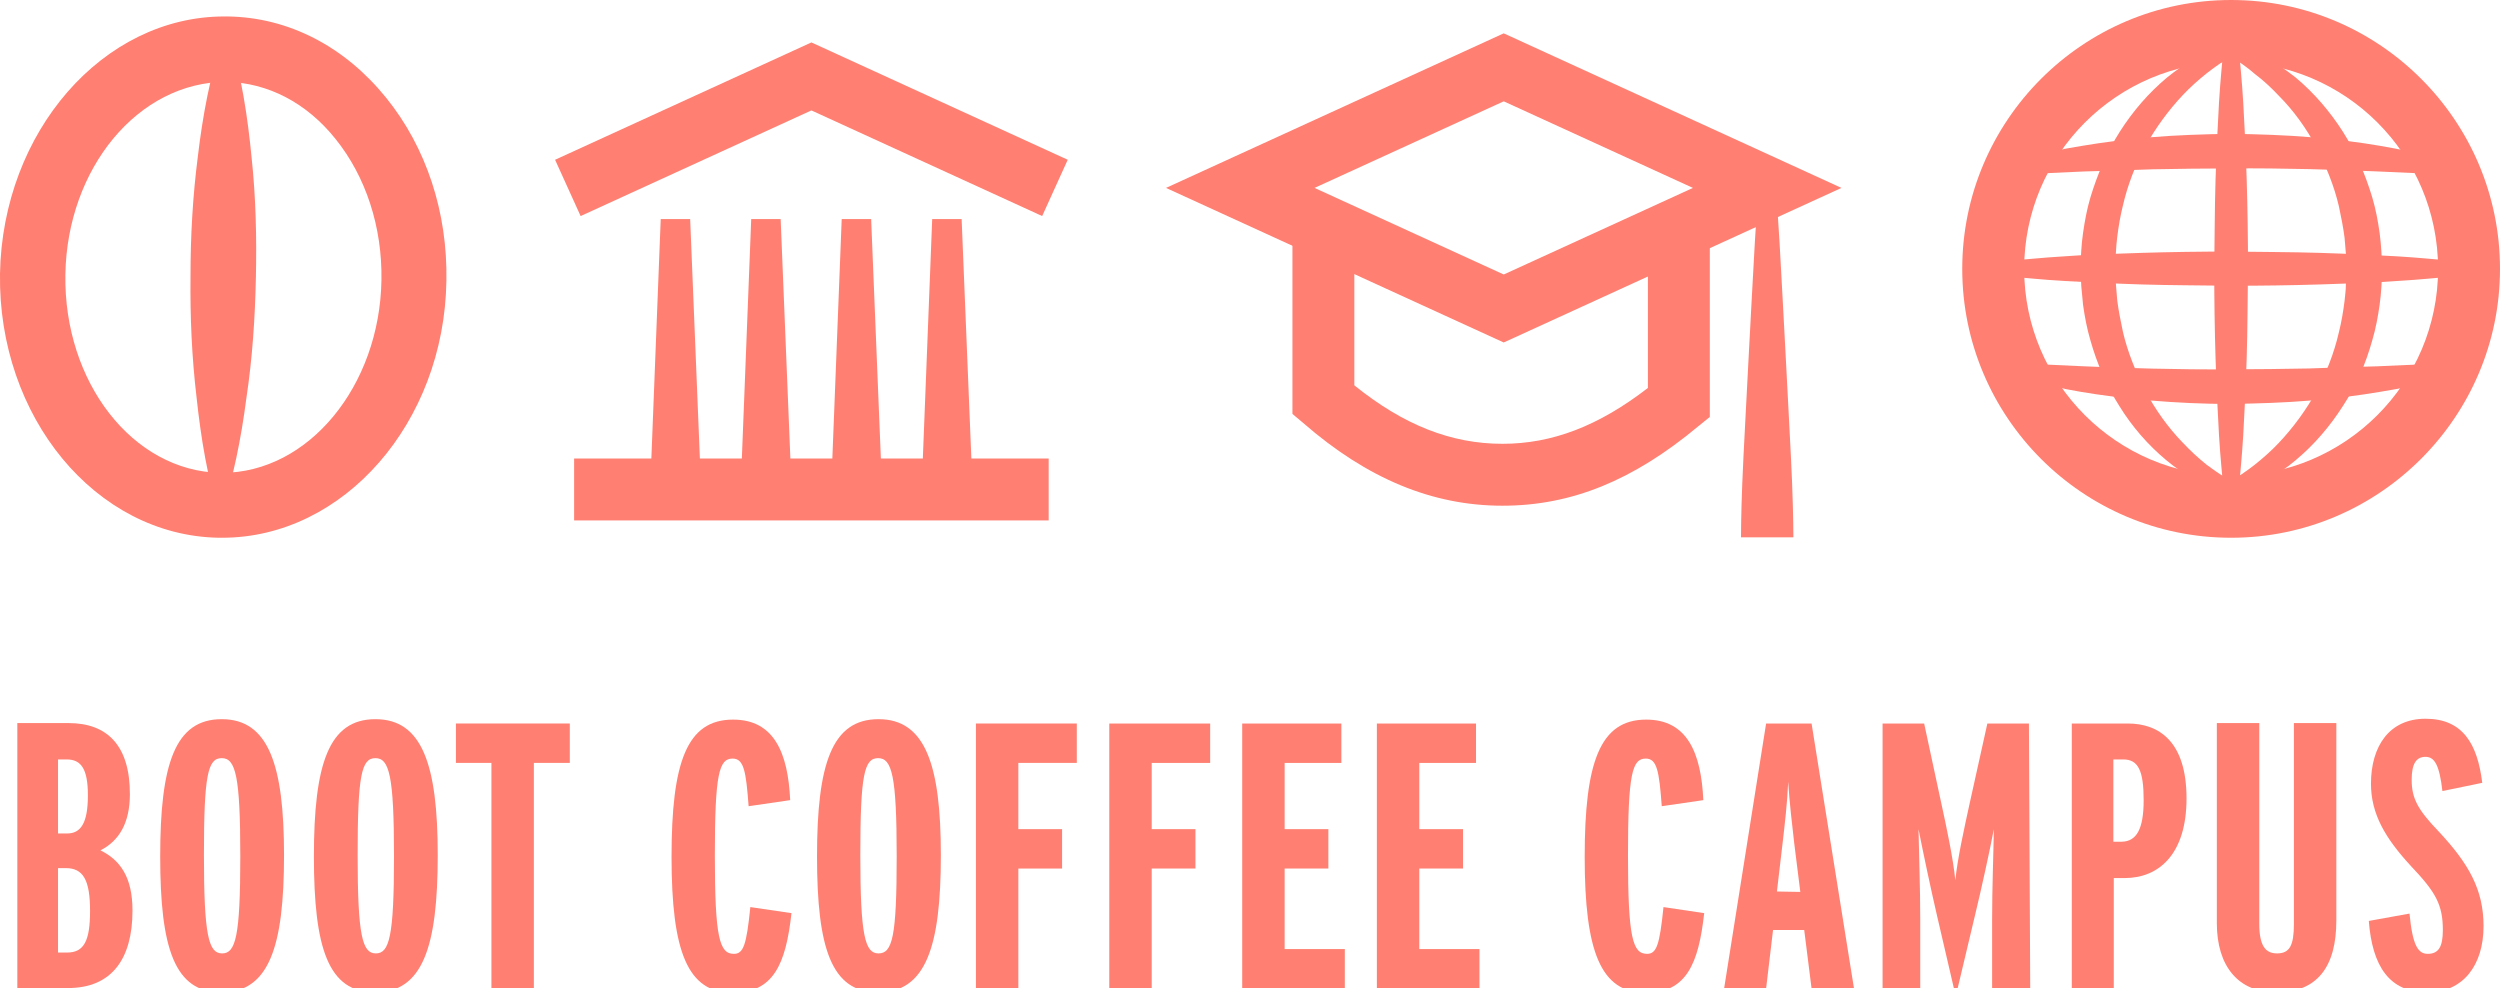<svg xmlns="http://www.w3.org/2000/svg" xmlns:xlink="http://www.w3.org/1999/xlink" id="Layer_1" x="0px" y="0px" viewBox="0 0 577.4 228.3" style="enable-background:new 0 0 577.4 228.3;" xml:space="preserve"><style type="text/css">	.st0{fill:#FF8072;}</style><g>	<g>		<path class="st0" d="M30.6,210.3c0,11.3-4.9,17.9-14.9,17.9H4v-61.2h11.8c9,0,14.2,5.2,14.2,16.4c0,6.7-2.5,10.8-6.8,13    C27.7,198.6,30.6,202.5,30.6,210.3z M20.3,183.7c0-6.2-1.6-8.3-4.9-8.3h-2v17.1h2.1C18.6,192.5,20.3,190.2,20.3,183.7z     M20.8,210.4c0-7.2-1.6-9.9-5.6-9.9h-1.8V220h2.1C19.4,220,20.8,217.3,20.8,210.4z"></path>		<path class="st0" d="M65.6,197.5c0,21.3-3.5,31.7-14.5,31.7C40.3,229.2,37,219,37,197.8c0-21.3,3.4-31.7,14.2-31.7    S65.6,176.6,65.6,197.5z M55.5,197.8c0-18.7-1.1-22.7-4.3-22.7c-3.2,0-4.1,3.9-4.1,22.4c0,18.7,1.1,22.7,4.2,22.7    C54.4,220.2,55.5,216.4,55.5,197.8z"></path>		<path class="st0" d="M101.1,197.5c0,21.3-3.5,31.7-14.5,31.7c-10.8,0-14.1-10.2-14.1-31.4c0-21.3,3.4-31.7,14.2-31.7    S101.1,176.6,101.1,197.5z M91,197.8c0-18.7-1.1-22.7-4.3-22.7c-3.2,0-4.1,3.9-4.1,22.4c0,18.7,1.1,22.7,4.2,22.7    C89.9,220.2,91,216.4,91,197.8z"></path>		<path class="st0" d="M131.6,176.2h-8.3v52.1h-9.8v-52.1h-8.2v-9.1h26.3V176.2z"></path>		<path class="st0" d="M182.8,210.9c-1.3,11.7-4.1,18.4-13.6,18.4c-10.4,0-14.1-9.5-14.1-31.4c0-21.8,3.5-31.7,14.2-31.7    c9.5,0,12.7,7.7,13.2,18.6l-9.6,1.4c-0.6-8.1-1.1-11-3.7-11c-3.1,0-4.1,3.4-4.1,22.4c0,19.1,1.1,22.7,4.4,22.7    c2.2,0,2.9-2,3.8-10.8L182.8,210.9z"></path>		<path class="st0" d="M217.3,197.5c0,21.3-3.5,31.7-14.5,31.7c-10.8,0-14.1-10.2-14.1-31.4c0-21.3,3.4-31.7,14.2-31.7    S217.3,176.6,217.3,197.5z M207.1,197.8c0-18.7-1.1-22.7-4.3-22.7c-3.2,0-4.1,3.9-4.1,22.4c0,18.7,1.1,22.7,4.2,22.7    C206.1,220.2,207.1,216.4,207.1,197.8z"></path>		<path class="st0" d="M248.7,176.2h-13.5v15.3h10.1v9.1h-10.1v27.7h-9.8v-61.2h23.3L248.7,176.2L248.7,176.2z"></path>		<path class="st0" d="M279.4,176.2H266v15.3h10.1v9.1H266v27.7h-9.8v-61.2h23.3V176.2z"></path>		<path class="st0" d="M310.6,228.3h-23.7v-61.2h22.9v9.1h-13.1v15.3h10.1v9.1h-10.1v18.6h13.9L310.6,228.3L310.6,228.3z"></path>		<path class="st0" d="M341.7,228.3H318v-61.2h22.9v9.1h-13.1v15.3h10.1v9.1h-10.1v18.6h13.9L341.7,228.3L341.7,228.3z"></path>		<path class="st0" d="M393.6,210.9c-1.3,11.7-4.1,18.4-13.5,18.4c-10.4,0-14.1-9.5-14.1-31.4c0-21.8,3.5-31.7,14.2-31.7    c9.5,0,12.7,7.7,13.2,18.6l-9.6,1.4c-0.6-8.1-1.1-11-3.7-11c-3.1,0-4.1,3.4-4.1,22.4c0,19.1,1.1,22.7,4.4,22.7    c2.2,0,2.9-2,3.8-10.8L393.6,210.9z"></path>		<path class="st0" d="M428.2,228.3h-9.8l-1.7-13.5h-7.2l-1.6,13.5h-9.7l9.7-61.2h10.5L428.2,228.3z M415.8,206l-1.4-11.2    c-0.5-4.4-1.1-9.4-1.4-14.2c-0.2,4.8-0.8,9.9-1.3,14.2l-1.3,11.1L415.8,206L415.8,206z"></path>		<path class="st0" d="M468.9,228.3h-8.8v-16c0-7.4,0.3-14.5,0.4-20.8c-0.9,4.8-2.9,13.9-4.4,20.1l-4.4,18.5l-4.3-18.5    c-1.4-6-3.4-15.5-4.3-20.1c0.1,5.8,0.4,13.6,0.4,20.8v16h-8.7v-61.2h9.6l4,18.6c1.2,5.5,2.7,12.6,3.2,17.6    c0.5-5,2.1-12.2,3.3-17.7l4.1-18.5h9.6L468.9,228.3L468.9,228.3z"></path>		<path class="st0" d="M505,184.4c0,12.9-6.4,18.4-14.3,18.4h-2.5v25.5h-9.7v-61.2h12.9C498.7,167.1,505,171.3,505,184.4z     M495.1,184.8c0-6.9-1.3-9.4-4.7-9.4h-2.3v19h2C493.4,194.3,495.1,191.6,495.1,184.8z"></path>		<path class="st0" d="M539.6,212.6c0,10.7-4.4,16.6-13.9,16.6c-8.8,0-13.7-6.1-13.7-16v-46.2h9.8v46.3c0,5.1,1.4,6.9,4.1,6.9    c2.9,0,3.9-1.8,3.9-6.8v-46.4h9.8L539.6,212.6L539.6,212.6z"></path>		<path class="st0" d="M573.6,213.9c0,9-4.7,15.3-13,15.3c-8.8,0-12.7-6.1-13.5-16.5l9.4-1.7c0.7,7.4,2,9.3,4.2,9.3    c2.5,0,3.5-1.6,3.5-5.5c0-5.9-1.7-8.8-7.3-14.7c-6-6.5-9.3-12.1-9.3-19.1c0-8.6,4.2-15,12.6-15c8.6,0,12,5.8,13.1,14.8l-9.2,1.9    c-0.7-6-1.8-7.9-3.9-7.9c-2.1,0-3.2,1.5-3.2,5.3c0,4.3,1.4,6.9,6.3,12C570.2,199.5,573.6,205.5,573.6,213.9z"></path>	</g>	<g>		<g>			<path class="st0" d="M51.3,124.2L51.3,124.2h-0.8C22.1,123.7-0.5,96.3,0,63.2C0.6,30.4,23.8,3.8,51.8,3.8h0.8     c14,0.2,27,6.9,36.6,18.8c9.3,11.5,14.2,26.5,13.9,42.3C102.6,97.6,79.4,124.2,51.3,124.2z M52.3,18.9c-20.4,0-36.8,20-37.2,44.5     c-0.4,24.9,15.6,45.4,35.7,45.8l0.5,7.5v-7.5c19.9,0,36.4-20,36.8-44.5c0.2-12.3-3.6-23.9-10.6-32.6     C70.8,23.7,61.8,19.1,52.3,18.9L52.3,18.9z"></path>			<path class="st0" d="M53,8.4c2.8,9.3,4.2,18.6,5.1,27.9c1,9.3,1.2,18.6,1,27.9c-0.2,9.3-0.8,18.5-2.2,27.8     c-1.2,9.2-3,18.5-6.1,27.7c-2.9-9.3-4.4-18.6-5.4-27.9c-1.1-9.3-1.5-18.6-1.4-27.9c0-9.3,0.5-18.5,1.7-27.8     c1.1-9.3,2.8-18.5,5.8-27.8c0.1-0.4,0.5-0.6,0.9-0.5C52.8,8,52.9,8.2,53,8.4z"></path>		</g>		<g>			<g>				<polygon class="st0" points="159.4,50.6 162.1,117.1 150,117.1 152.6,50.6     "></polygon>				<polygon class="st0" points="180.3,50.6 183,117.1 170.9,117.1 173.5,50.6     "></polygon>				<polygon class="st0" points="222.1,50.6 224.8,117.1 212.7,117.1 215.3,50.6     "></polygon>				<polygon class="st0" points="201.2,50.6 203.9,117.1 191.8,117.1 194.4,50.6     "></polygon>			</g>			<polygon class="st0" points="134.1,49.9 128.2,36.9 187.4,9.8 246.6,36.9 240.7,49.9 187.4,25.5    "></polygon>			<rect x="132.6" y="105.9" class="st0" width="109.6" height="14.3"></rect>		</g>		<g>			<path class="st0" d="M347.3,79.1l-78-35.7l78-35.7l78,35.7L347.3,79.1z M303.6,43.4l43.7,20l43.7-20l-43.7-20L303.6,43.4z"></path>			<path class="st0" d="M410.2,43.3c0,0,0.3,5.1,0.8,12.6c0.4,7.6,1,17.7,1.5,27.8c0.5,10.1,1.1,20.2,1.4,27.8s0.3,12.6,0.3,12.6     h-12.1c0,0,0-5.1,0.3-12.6s0.9-17.7,1.4-27.8c0.5-10.1,1.1-20.2,1.5-27.8c0.5-7.6,0.8-12.6,0.8-12.6H410.2z"></path>			<path class="st0" d="M347,116.8c-16.1,0-31.2-6.2-46-19.1l-2.5-2.1V55.6h14.3V89c11.4,9.2,22.4,13.5,34.2,13.5     c11.5,0,22.2-4.1,33.6-12.9v-34h14.3v40.7l-2.6,2.1C377.2,111,362.9,116.8,347,116.8z"></path>		</g>		<g>			<path class="st0" d="M515.3,124.2c-34.3,0-62.1-27.9-62.1-62.1S481,0,515.3,0s62.1,27.9,62.1,62.1S549.5,124.2,515.3,124.2z      M515.3,14.3c-26.4,0-47.8,21.5-47.8,47.8c0,26.4,21.5,47.8,47.8,47.8c26.4,0,47.8-21.5,47.8-47.8     C563.1,35.7,541.7,14.3,515.3,14.3z"></path>			<path class="st0" d="M515.3,13.1l-2.6,1.6c-1,0.7-2,1.4-3,2.2c-2,1.6-3.8,3.2-5.5,5c-3.4,3.6-6.3,7.6-8.7,11.9     c-2.3,4.3-4.1,8.9-5.2,13.7c-0.6,2.4-1,4.8-1.3,7.2c-0.3,2.4-0.4,4.9-0.4,7.3l0.1,3.8c0.1,1.2,0.2,2.4,0.3,3.6     c0.3,2.4,0.8,4.8,1.3,7.2c1.1,4.8,3,9.3,5.2,13.7c2.3,4.3,5.2,8.4,8.6,11.9c1.7,1.8,3.5,3.5,5.5,5.1c2,1.5,4.1,2.9,6.2,4.2l0.1,0     h-1.3c2.2-1.3,4.3-2.7,6.2-4.2c2-1.6,3.8-3.2,5.5-5c3.4-3.6,6.3-7.6,8.7-11.9c2.3-4.3,4.1-8.9,5.2-13.7c0.6-2.4,1-4.8,1.3-7.2     c0.1-1.2,0.3-2.4,0.3-3.6l0.1-3.5l-0.1-3.9l-0.3-3.6c-0.3-2.4-0.8-4.8-1.3-7.2c-1.1-4.8-3-9.3-5.2-13.7     c-2.3-4.3-5.2-8.4-8.7-11.9c-1.7-1.8-3.5-3.5-5.5-5C519.1,15.6,517.2,14.3,515.3,13.1z M515.3,9.5l4.5,1.8     c1.2,0.6,2.4,1.2,3.6,1.9c2.4,1.4,4.6,3,6.8,4.7c4.2,3.5,7.9,7.8,10.9,12.5c3,4.7,5.2,9.9,6.8,15.2c0.8,2.7,1.3,5.4,1.7,8.2     c0.2,1.4,0.3,2.9,0.4,4.2l0.2,3.9c-0.1,3.1-0.2,5.6-0.6,8.5c-0.4,2.8-0.9,5.5-1.7,8.2c-1.5,5.4-3.7,10.5-6.8,15.2     c-3,4.7-6.6,8.9-10.9,12.5c-2.1,1.8-4.4,3.3-6.8,4.7c-1.2,0.7-2.4,1.3-3.6,1.9l-3.8,1.5l-0.7,0.3l-0.7-0.3l-0.1,0     c-10.3-3.6-19.2-11.2-25-20.6c-3-4.7-5.2-9.9-6.7-15.2c-0.8-2.7-1.3-5.4-1.7-8.2c-0.1-1.4-0.3-2.9-0.4-4.2l-0.2-4.1     c0.1-2.8,0.2-5.6,0.6-8.3c0.4-2.8,0.9-5.5,1.7-8.2c1.6-5.3,3.8-10.5,6.8-15.2c3-4.7,6.6-8.9,10.9-12.5c2.1-1.7,4.4-3.3,6.8-4.7     c1.2-0.7,2.5-1.3,3.7-2L515.3,9.5z"></path>			<path class="st0" d="M516.6,6.3c0,0,0.2,1.7,0.5,4.8c0.2,3,0.7,7.4,1,12.6c0.3,5.2,0.6,11.3,0.8,17.9c0.2,6.5,0.3,13.5,0.3,20.5     c-0.1,7-0.1,14-0.3,20.5c-0.2,6.5-0.5,12.6-0.8,17.9c-0.3,5.2-0.8,9.6-1,12.6c-0.3,3-0.5,4.8-0.5,4.8H514c0,0-0.2-1.7-0.5-4.8     c-0.2-3-0.7-7.4-1-12.6c-0.3-5.2-0.6-11.3-0.8-17.9c-0.2-6.5-0.3-13.5-0.3-20.5c0.1-7,0.1-14,0.3-20.5c0.2-6.5,0.5-12.6,0.8-17.9     c0.3-5.2,0.8-9.6,1-12.6c0.3-3,0.5-4.8,0.5-4.8H516.6z"></path>			<path class="st0" d="M571.1,63.4c0,0-1.7,0.2-4.8,0.5c-3,0.2-7.4,0.7-12.7,1c-5.2,0.4-11.3,0.6-17.9,0.8     c-6.5,0.2-13.5,0.3-20.5,0.3c-7-0.1-14-0.1-20.5-0.3c-6.5-0.2-12.6-0.5-17.9-0.8c-5.2-0.3-9.6-0.8-12.6-1c-3-0.3-4.8-0.5-4.8-0.5     v-2.7c0,0,1.7-0.2,4.8-0.5c3-0.2,7.4-0.7,12.6-1c5.2-0.4,11.3-0.6,17.9-0.8c6.5-0.2,13.5-0.3,20.5-0.3c7,0.1,14,0.1,20.5,0.3     c6.5,0.2,12.7,0.5,17.9,0.8c5.2,0.3,9.6,0.8,12.7,1c3,0.3,4.8,0.5,4.8,0.5V63.4z"></path>			<path class="st0" d="M465.8,83.9c0,0,6.2,0.3,15.5,0.7c9.3,0.4,21.6,0.8,33.9,0.7c6.2,0,12.3-0.1,18.1-0.2     c5.8-0.2,11.2-0.4,15.8-0.5c9.3-0.4,15.5-0.7,15.5-0.7l0.5,3.2c0,0-6,1.9-15.4,3.4c-4.7,0.8-10.1,1.5-16,2     c-5.9,0.5-12.2,0.7-18.5,0.8c-12.6,0-25.2-1.2-34.6-2.8c-9.3-1.6-15.4-3.4-15.4-3.4L465.8,83.9z"></path>			<path class="st0" d="M564.7,40.3c0,0-6.2-0.3-15.5-0.7c-9.3-0.4-21.6-0.8-33.9-0.7c-6.2,0-12.3,0.1-18.1,0.2     c-5.8,0.2-11.2,0.4-15.8,0.5c-9.3,0.4-15.5,0.7-15.5,0.7l-0.5-3.2c0,0,6-1.9,15.4-3.4c4.7-0.8,10.1-1.5,16-2     c5.9-0.5,12.2-0.7,18.5-0.8c6.3,0.1,12.6,0.3,18.5,0.8c5.9,0.5,11.4,1.2,16,2c9.3,1.6,15.4,3.4,15.4,3.4L564.7,40.3z"></path>		</g>	</g></g></svg>